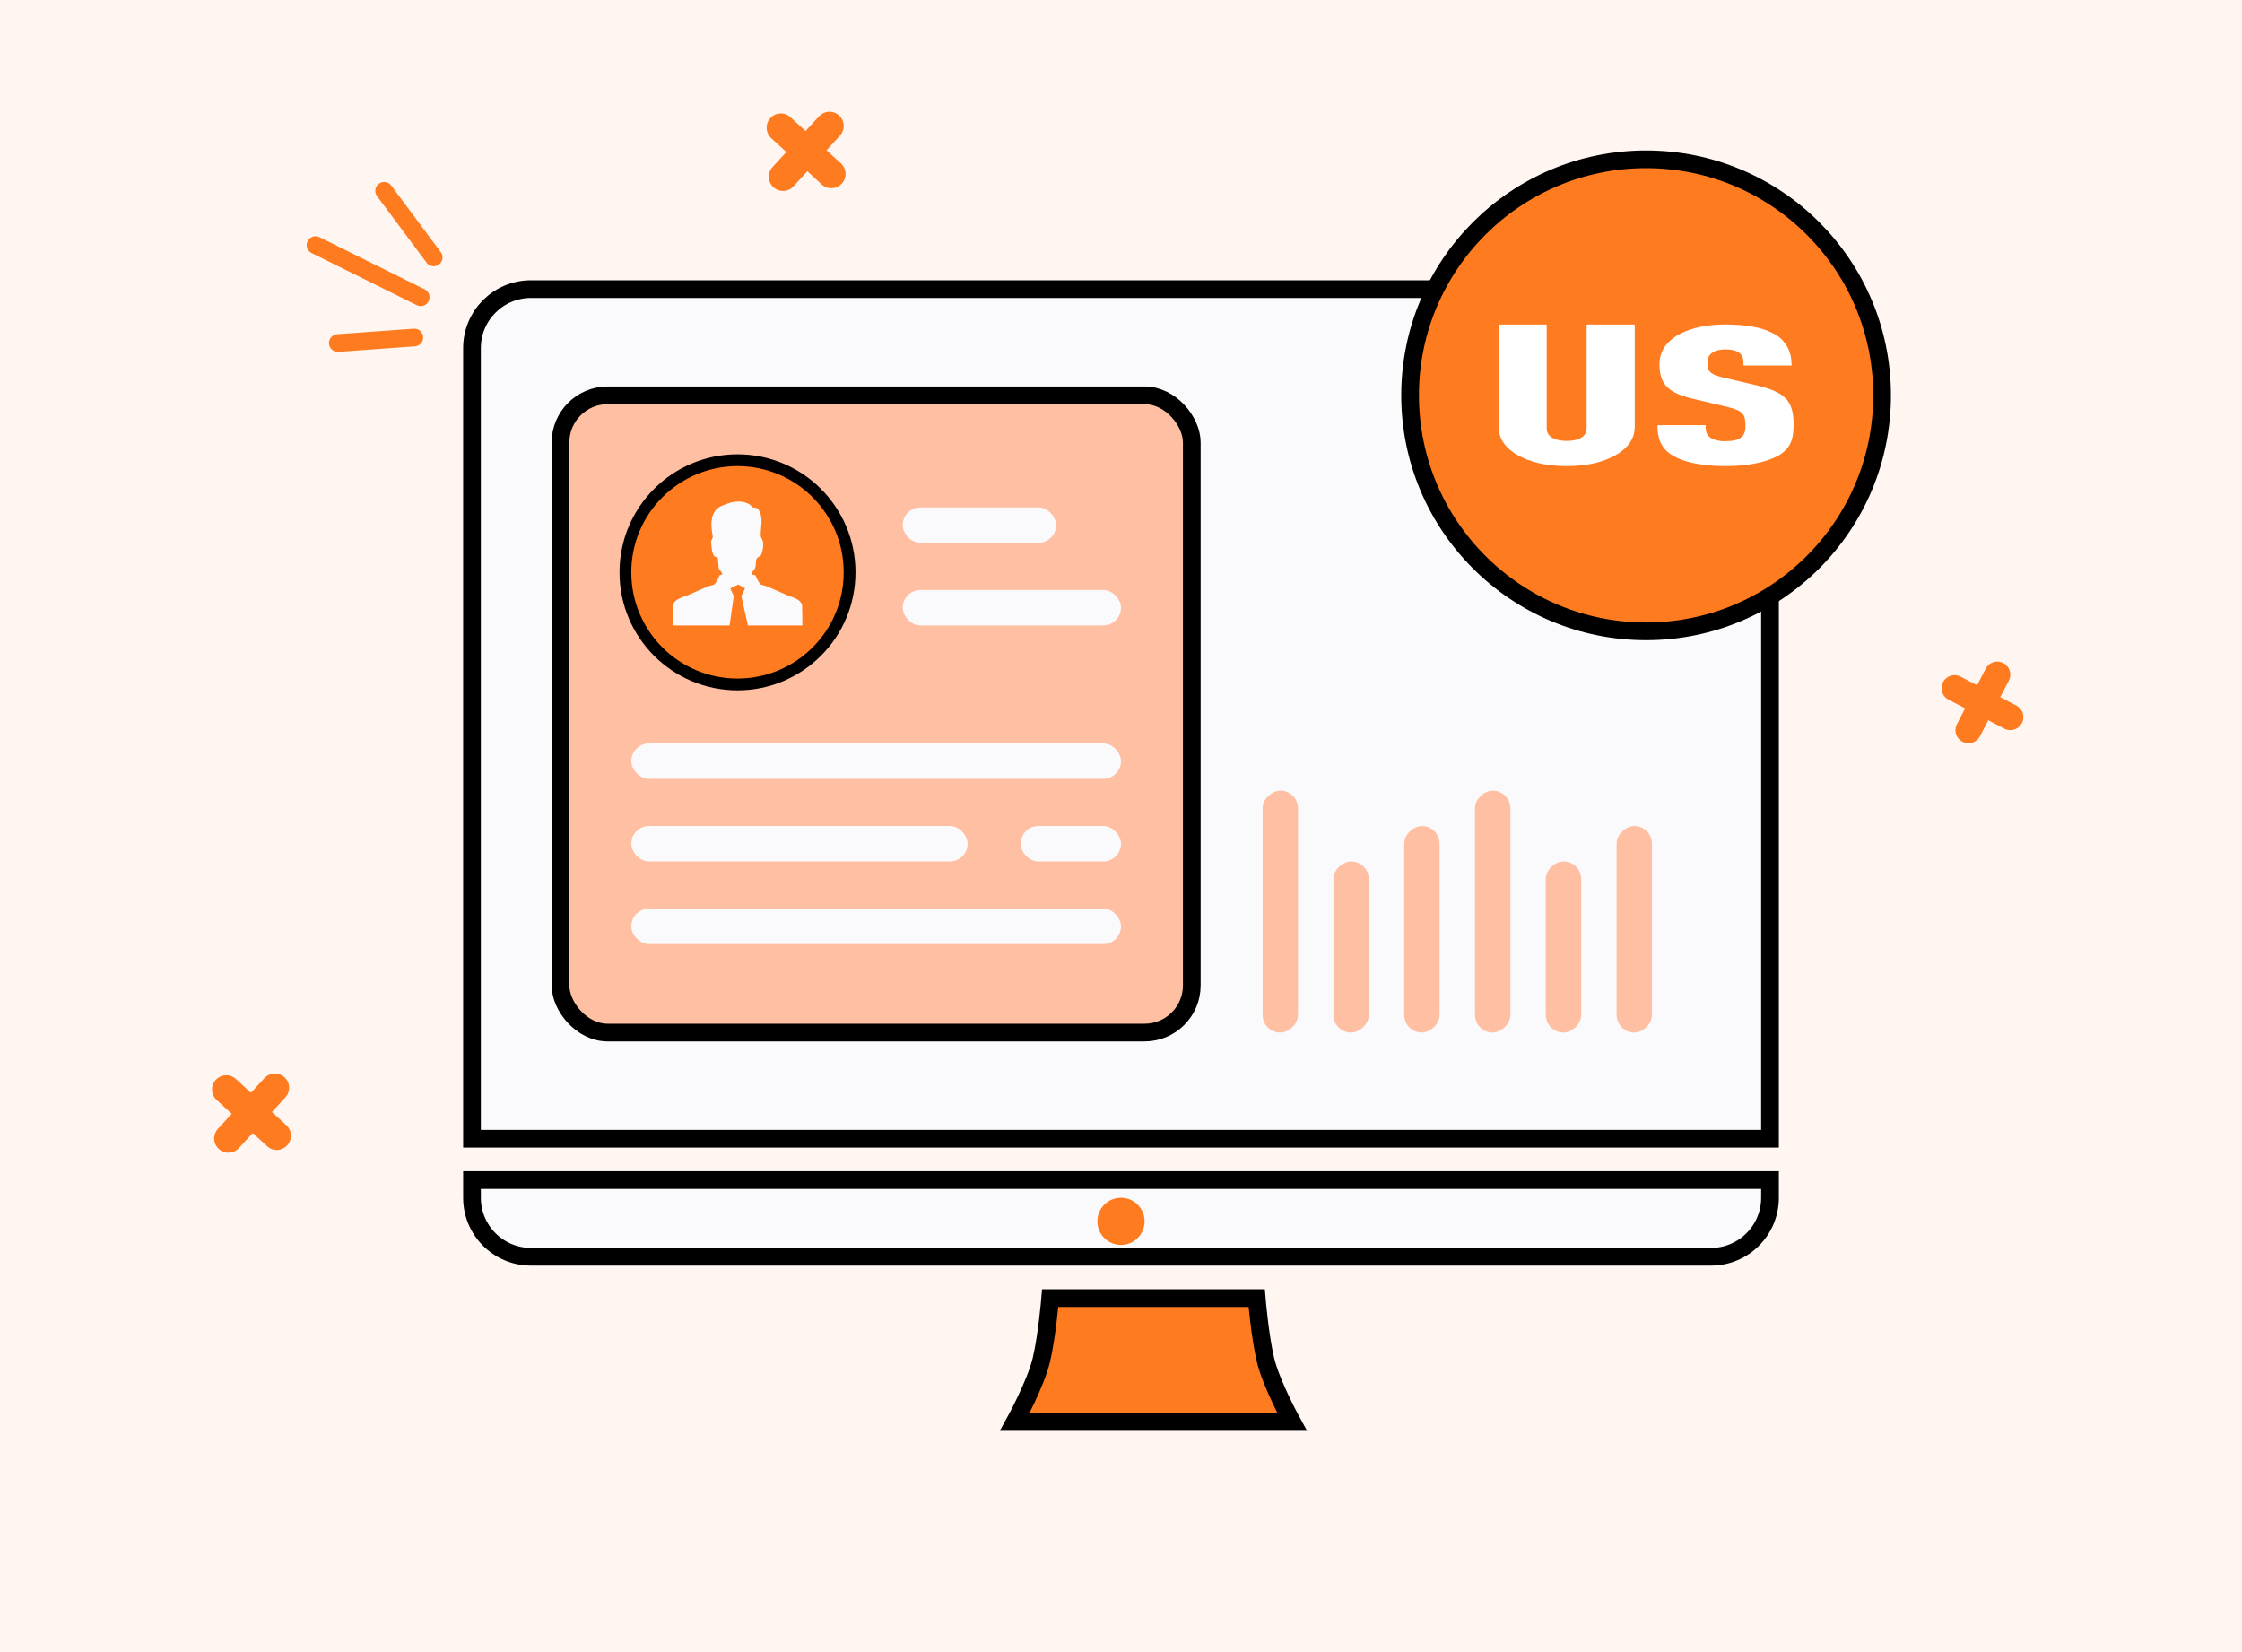 <svg width="380" height="280" viewBox="0 0 380 280" fill="none" xmlns="http://www.w3.org/2000/svg">
<rect width="380" height="280" fill="#FFF6F2"/>
<path d="M80 59C80 53.477 84.477 49 90 49H290C295.523 49 300 53.477 300 59V193H80V59Z" fill="#FAFAFC" stroke="black" stroke-width="3"/>
<path d="M80 200H300V203C300 208.523 295.523 213 290 213H90C84.477 213 80 208.523 80 203V200Z" fill="#FAFAFC" stroke="black" stroke-width="3"/>
<circle cx="279" cy="67" r="40" fill="#FF7B1F" stroke="black" stroke-width="3"/>
<path d="M254 55H262.154V72.6C262.154 74.136 263.7 74.728 265.538 74.728C267.146 74.728 268.531 74.272 268.854 73.128L268.923 72.6V55H277.077V72.368C277.077 74.264 275.985 75.864 274.031 77.032C271.846 78.336 268.985 79 265.538 79C262.092 79 259.223 78.336 257.046 77.032C255.369 76.04 254.331 74.712 254.069 73.16L254 72.36V55Z" fill="white"/>
<path d="M284.938 56.488C286.892 55.528 289.362 55 292.462 55C296.077 55 298.715 55.528 300.5 56.488C301.364 56.896 302.107 57.535 302.655 58.341C303.202 59.147 303.534 60.089 303.615 61.072L303.662 61.944H295.508C295.508 61.112 295.508 60.352 294.815 59.824C294.354 59.464 293.669 59.224 292.462 59.224C291.315 59.224 290.569 59.496 290.108 59.864C289.592 60.256 289.415 60.752 289.415 61.544C289.415 62.864 289.785 63.36 291.515 63.84L292.231 64.024L297.338 65.216C302.508 66.408 304 67.76 304 72.024C304 74.408 303.485 76.056 301.362 77.248C299.523 78.28 296.423 79 292.462 79C288.446 79 285.462 78.336 283.623 77.28C281.862 76.272 281.115 74.88 280.954 72.928L280.923 72.056H289.077C289.077 73.016 289.192 73.712 289.938 74.208C290.715 74.629 291.587 74.822 292.462 74.768C293.723 74.768 294.531 74.576 295.046 74.176C295.615 73.776 295.846 73.152 295.846 72.192C295.846 70.168 295.331 69.64 293.1 69.056L292.292 68.848L287.123 67.632C282.992 66.64 281.269 65.384 281.269 61.712C281.269 59.528 282.477 57.712 284.938 56.488Z" fill="white"/>
<path d="M178 220H213C213 220 213.524 226.399 214.5 230.5C215.476 234.601 219 241 219 241H172C172 241 175.524 234.601 176.5 230.5C177.476 226.399 178 220 178 220Z" fill="#FF7B1F" stroke="black" stroke-width="3"/>
<rect x="95" y="67" width="107" height="108" rx="8" fill="#FFBFA3" stroke="black" stroke-width="3"/>
<circle cx="125" cy="97" r="19" fill="#FF7B1F" stroke="black" stroke-width="2"/>
<path d="M135.948 102.54C135.583 101.45 134.374 101.293 133.364 100.854C132.255 100.374 131.026 99.814 129.919 99.346C129.604 99.257 129.288 99.169 128.972 99.08C128.596 98.812 128.227 97.925 128.025 97.483C127.825 97.453 127.623 97.424 127.422 97.394C127.453 96.712 127.864 96.674 128.025 96.153C128.167 95.692 128.04 95.093 128.265 94.667C128.421 94.372 128.775 94.37 128.951 94.116C129.112 93.886 129.217 93.484 129.267 93.201C129.358 92.687 129.438 91.98 129.2 91.47C129.064 91.176 128.977 91.148 128.94 90.791C128.893 90.359 129.063 88.95 129.07 88.645C129.088 87.854 129.068 87.791 128.883 87.02C128.883 87.02 128.657 86.322 128.304 86.112L127.6 85.988L127.164 85.571C125.409 84.46 123.528 85.24 122.52 85.66C121.069 86.145 120.15 87.61 120.791 90.74C120.901 91.274 120.508 91.513 120.533 91.805C120.59 92.443 120.601 93.976 121.186 94.354C121.241 94.388 121.656 94.495 121.653 94.466C121.71 95.088 121.767 95.71 121.825 96.329C121.971 96.743 122.321 96.788 122.423 97.371L121.975 97.483C121.774 97.925 121.404 98.812 121.028 99.08C120.712 99.169 120.396 99.257 120.081 99.346C118.974 99.814 117.745 100.374 116.636 100.854C115.626 101.293 114.418 101.45 114.052 102.54C114.052 103.28 113.985 105.03 114.003 106H123.657L124.365 101.014L123.776 99.733L125.136 99.06L126.282 99.719L125.65 101.038L126.767 106H135.997C136.015 105.03 135.948 103.28 135.948 102.54Z" fill="#FAFAFC"/>
<rect x="107" y="126" width="83" height="6" rx="3" fill="#FAFAFC"/>
<rect x="220" y="134" width="41" height="6" rx="3" transform="rotate(90 220 134)" fill="#FFBFA3"/>
<rect x="232" y="146" width="29" height="6" rx="3" transform="rotate(90 232 146)" fill="#FFBFA3"/>
<rect x="268" y="146" width="29" height="6" rx="3" transform="rotate(90 268 146)" fill="#FFBFA3"/>
<rect x="244" y="140" width="35" height="6" rx="3" transform="rotate(90 244 140)" fill="#FFBFA3"/>
<rect x="280" y="140" width="35" height="6" rx="3" transform="rotate(90 280 140)" fill="#FFBFA3"/>
<rect x="256" y="134" width="41" height="6" rx="3" transform="rotate(90 256 134)" fill="#FFBFA3"/>
<rect x="107" y="154" width="83" height="6" rx="3" fill="#FAFAFC"/>
<rect x="153" y="100" width="37" height="6" rx="3" fill="#FAFAFC"/>
<rect x="153" y="86" width="26" height="6" rx="3" fill="#FAFAFC"/>
<rect x="107" y="140" width="57" height="6" rx="3" fill="#FAFAFC"/>
<rect x="173" y="140" width="17" height="6" rx="3" fill="#FAFAFC"/>
<circle cx="190" cy="207" r="4" fill="#FF7B1F"/>
<path d="M335.103 116.13L336.566 113.313C336.7 113.056 336.883 112.828 337.106 112.641C337.328 112.455 337.584 112.315 337.861 112.228C338.138 112.141 338.429 112.11 338.717 112.136C339.006 112.162 339.287 112.245 339.544 112.379C339.8 112.512 340.028 112.695 340.214 112.916C340.4 113.137 340.541 113.392 340.628 113.668C340.715 113.943 340.747 114.233 340.722 114.521C340.697 114.809 340.616 115.089 340.483 115.346L339.02 118.16L341.837 119.624C342.332 119.907 342.698 120.37 342.859 120.917C343.02 121.464 342.964 122.052 342.701 122.558C342.438 123.064 341.99 123.449 341.451 123.632C340.911 123.815 340.321 123.782 339.805 123.54L336.99 122.078L335.526 124.895C335.235 125.375 334.773 125.726 334.233 125.878C333.693 126.029 333.115 125.97 332.617 125.711C332.119 125.453 331.738 125.015 331.551 124.486C331.364 123.957 331.385 123.377 331.61 122.863L333.073 120.048L330.255 118.584C329.998 118.45 329.77 118.267 329.584 118.045C329.397 117.823 329.257 117.566 329.17 117.289C329.083 117.013 329.052 116.722 329.078 116.433C329.104 116.144 329.187 115.864 329.322 115.607C329.59 115.089 330.053 114.699 330.609 114.523C331.164 114.347 331.768 114.398 332.285 114.667L335.103 116.13Z" fill="#FF7B1F"/>
<path d="M39.275 188.766L36.717 186.419C36.483 186.205 36.295 185.946 36.161 185.659C36.028 185.371 35.952 185.06 35.94 184.743C35.927 184.426 35.976 184.11 36.086 183.813C36.196 183.515 36.363 183.242 36.578 183.01C36.792 182.777 37.049 182.588 37.335 182.454C37.622 182.321 37.932 182.245 38.247 182.231C38.563 182.218 38.878 182.266 39.175 182.375C39.472 182.483 39.745 182.649 39.977 182.862L42.533 185.207L44.881 182.649C45.32 182.207 45.914 181.952 46.537 181.938C47.16 181.923 47.765 182.151 48.224 182.572C48.684 182.993 48.962 183.576 49.002 184.198C49.042 184.82 48.84 185.433 48.437 185.909L46.092 188.465L48.651 190.813C49.074 191.256 49.314 191.844 49.32 192.458C49.327 193.071 49.099 193.664 48.685 194.117C48.27 194.569 47.699 194.847 47.087 194.894C46.476 194.941 45.869 194.753 45.39 194.369L42.834 192.024L40.487 194.583C40.273 194.816 40.014 195.005 39.727 195.138C39.439 195.272 39.128 195.347 38.811 195.36C38.495 195.373 38.178 195.323 37.881 195.214C37.583 195.104 37.31 194.937 37.078 194.721C36.608 194.291 36.328 193.691 36.3 193.054C36.272 192.417 36.498 191.795 36.928 191.325L39.275 188.766Z" fill="#FF7B1F"/>
<path d="M133.275 25.766L130.717 23.419C130.483 23.205 130.295 22.946 130.161 22.659C130.028 22.371 129.952 22.06 129.939 21.743C129.927 21.427 129.976 21.11 130.086 20.813C130.196 20.515 130.363 20.242 130.578 20.01C130.792 19.777 131.049 19.588 131.335 19.454C131.622 19.321 131.932 19.245 132.247 19.231C132.563 19.218 132.878 19.266 133.175 19.375C133.472 19.483 133.745 19.649 133.977 19.862L136.533 22.207L138.881 19.649C139.32 19.207 139.914 18.952 140.537 18.938C141.16 18.923 141.765 19.151 142.224 19.572C142.684 19.993 142.962 20.576 143.002 21.198C143.042 21.82 142.84 22.433 142.437 22.91L140.092 25.465L142.651 27.813C143.074 28.256 143.314 28.844 143.32 29.458C143.326 30.071 143.099 30.664 142.685 31.117C142.27 31.569 141.699 31.847 141.087 31.894C140.476 31.941 139.869 31.753 139.39 31.369L136.834 29.024L134.487 31.583C134.273 31.816 134.014 32.005 133.727 32.139C133.439 32.272 133.128 32.347 132.811 32.36C132.494 32.373 132.178 32.323 131.881 32.214C131.583 32.104 131.31 31.937 131.078 31.721C130.608 31.291 130.328 30.691 130.3 30.054C130.272 29.417 130.498 28.795 130.928 28.325L133.275 25.766Z" fill="#FF7B1F"/>
<path d="M65.109 32.344L73.501 43.626M53.478 41.541L71.302 50.378M57.26 58.139L70.222 57.205" stroke="#FF7B1F" stroke-width="3" stroke-linecap="round" stroke-linejoin="round"/>
</svg>
